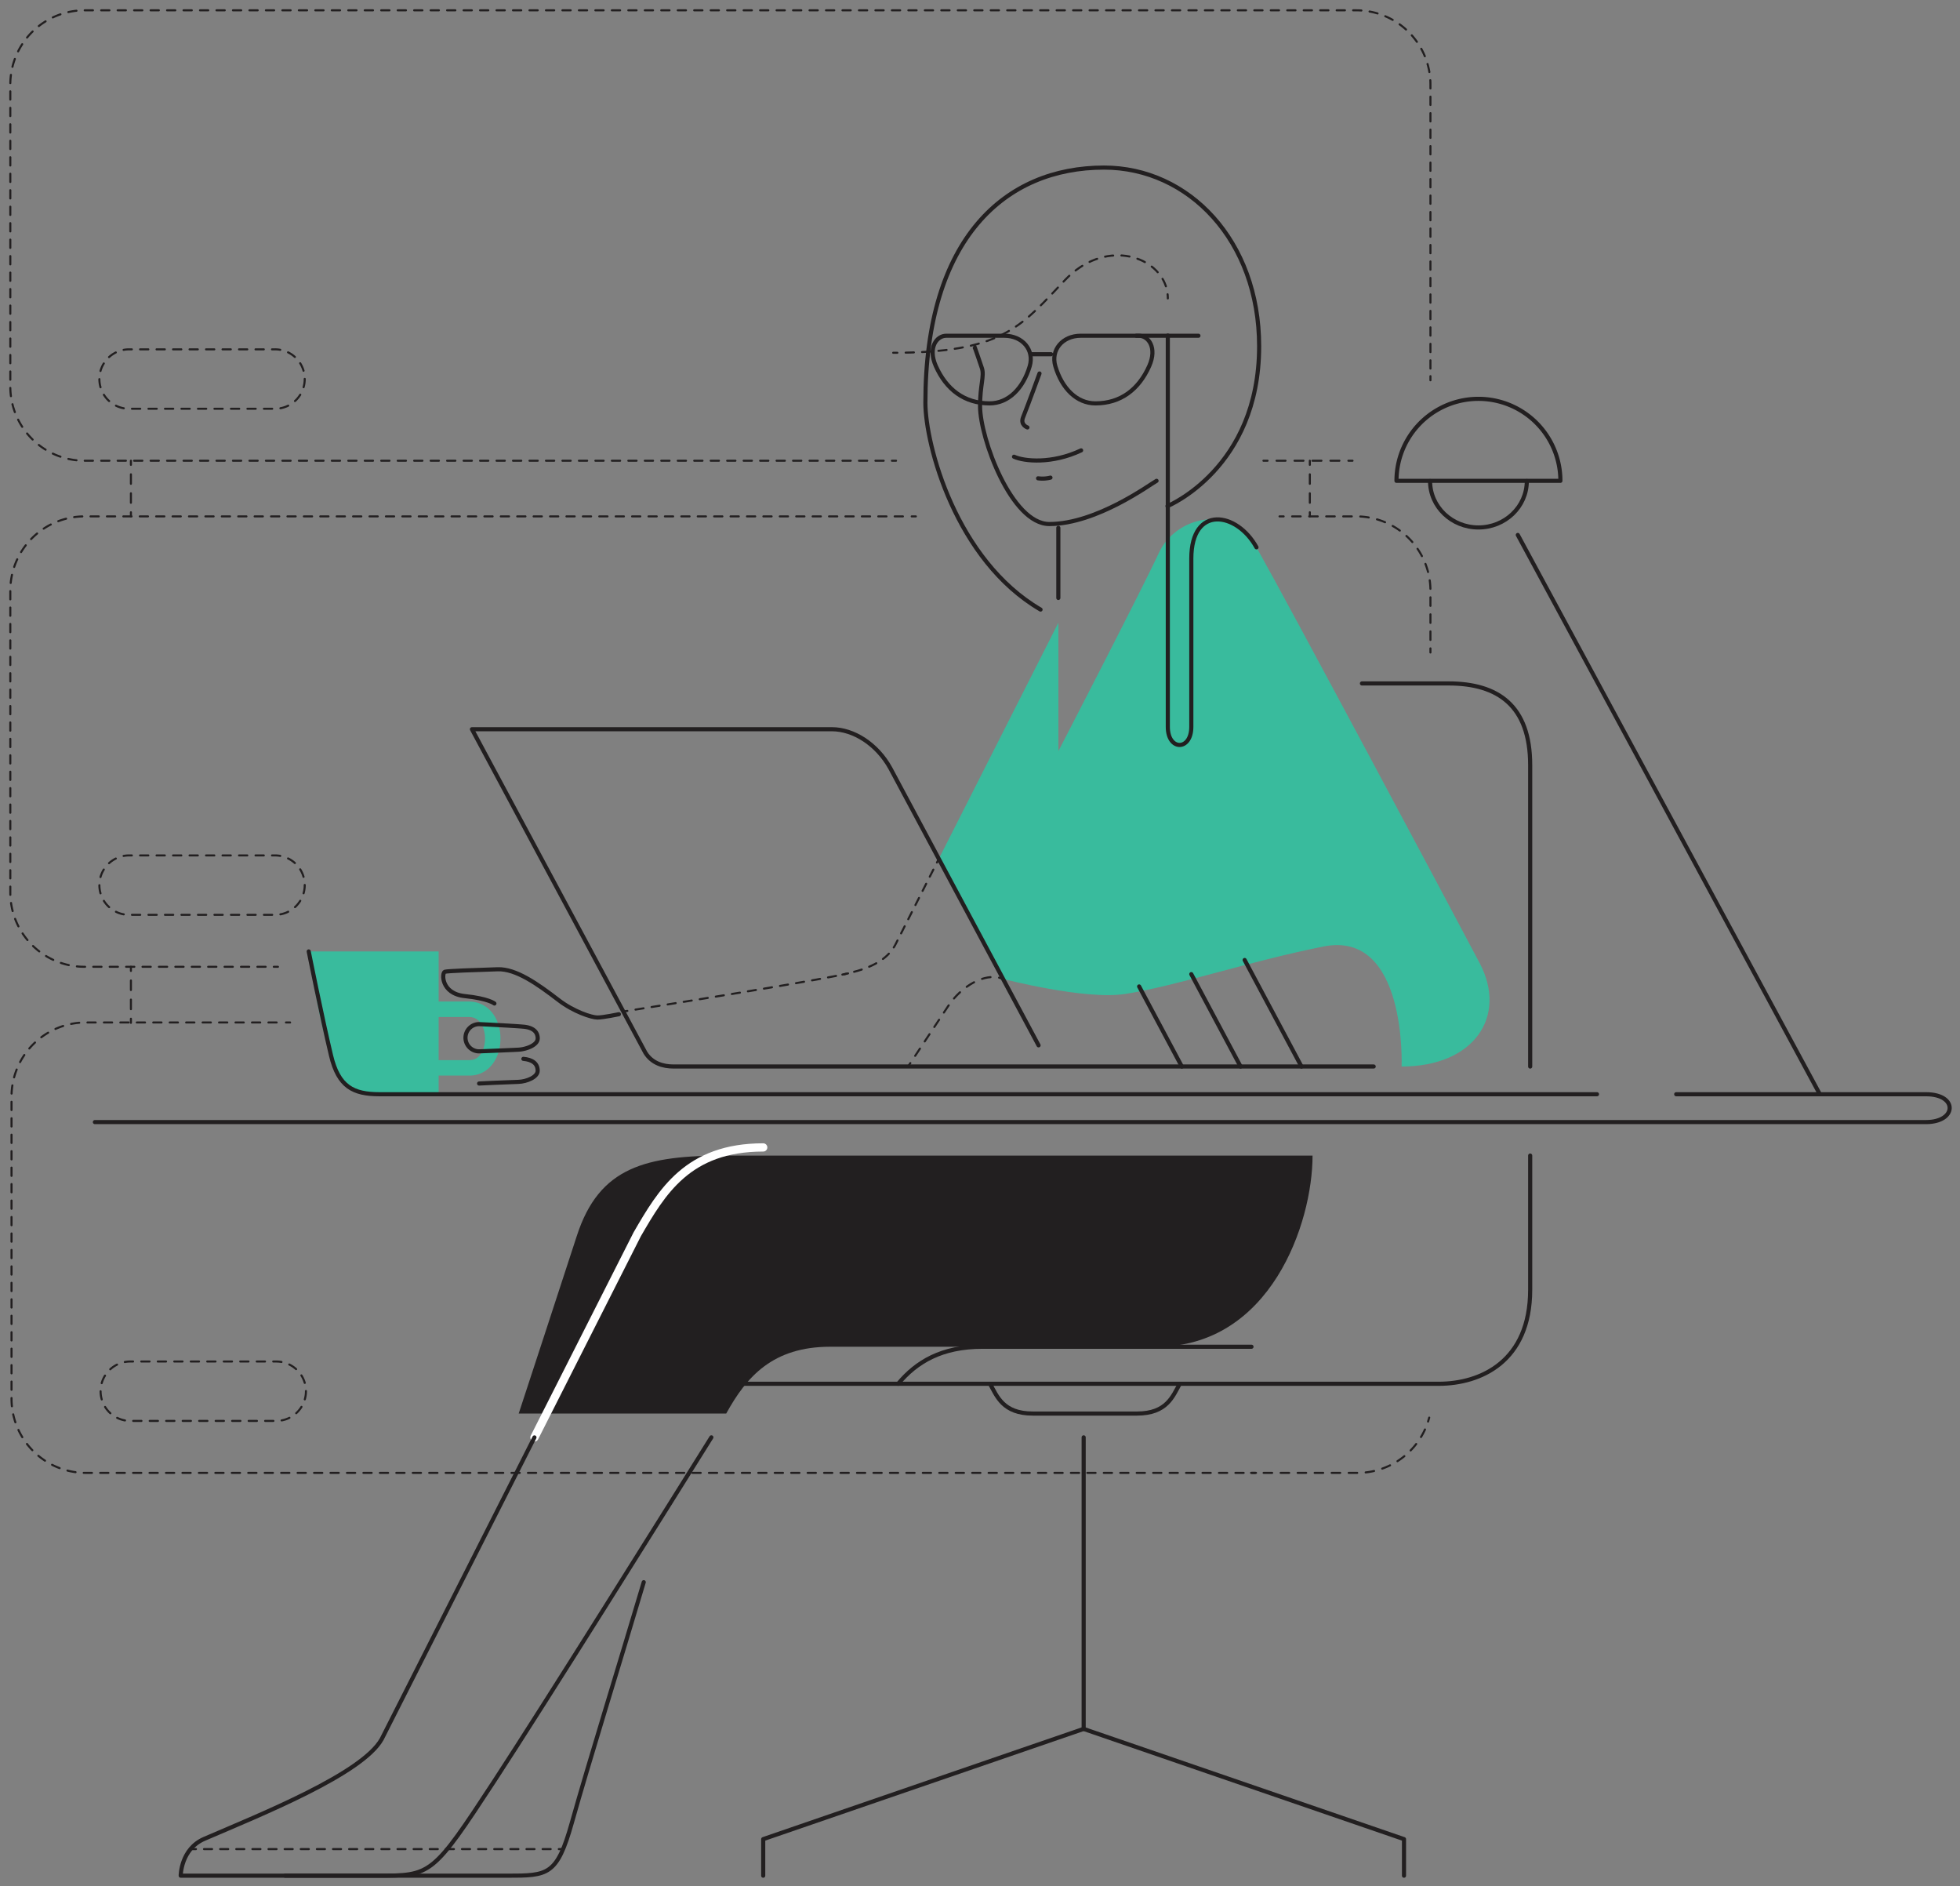 <svg xmlns="http://www.w3.org/2000/svg" viewBox="0 0 1901.3 1829.05"><rect x="0" y="0" width="1901.3" height="1829.05" fill="#808080" stroke="none"/><defs><style>.cls-1{fill:#39bb9d;}.cls-2{fill:#221f20;}.cls-10,.cls-11,.cls-12,.cls-13,.cls-14,.cls-15,.cls-16,.cls-17,.cls-18,.cls-19,.cls-20,.cls-21,.cls-3,.cls-4,.cls-5,.cls-6,.cls-7,.cls-8,.cls-9{fill:none;stroke-linecap:round;}.cls-10,.cls-11,.cls-12,.cls-13,.cls-14,.cls-15,.cls-16,.cls-17,.cls-18,.cls-19,.cls-21,.cls-3,.cls-4,.cls-5,.cls-6,.cls-7,.cls-8,.cls-9{stroke:#221f20;}.cls-10,.cls-11,.cls-12,.cls-13,.cls-14,.cls-15,.cls-16,.cls-17,.cls-18,.cls-19,.cls-3,.cls-4,.cls-5,.cls-6,.cls-7,.cls-8,.cls-9{stroke-miterlimit:10;stroke-width:2px;}.cls-4{stroke-dasharray:9.2 9.2;}.cls-5{stroke-dasharray:9.27 9.27;}.cls-6{stroke-dasharray:7.96 7.96;}.cls-7{stroke-dasharray:8.71 8.71;}.cls-8{stroke-dasharray:7.99 7.99;}.cls-9{stroke-dasharray:8 8;}.cls-10{stroke-dasharray:8.25 8.25;}.cls-11{stroke-dasharray:7.98 7.98;}.cls-12{stroke-dasharray:8 8;}.cls-13{stroke-dasharray:8.26 8.26;}.cls-14{stroke-dasharray:7.96 7.96;}.cls-15{stroke-dasharray:8 8;}.cls-16{stroke-dasharray:8.4 8.4;}.cls-17{stroke-dasharray:7.7 7.7;}.cls-18{stroke-dasharray:7.89 7.89;}.cls-19{stroke-dasharray:7.82 7.82;}.cls-20{stroke:#fff;stroke-width:8px;}.cls-20,.cls-21{stroke-linejoin:round;}.cls-21{stroke-width:4px;}</style></defs><g id="solid_shapes" data-name="solid shapes"><path class="cls-1" d="M1218.85,530.79c33.26,59.13,189.5,351.94,216.57,403.38s-5.41,100.16-75.8,100.16c0,0,5.42-132.65-75.8-116.41-74,14.81-140.77,37.9-192.21,46C1052.67,970.09,973,949.36,973,949.36L910.69,832.91l116-229V728.42s81.21-157,97.46-192.21S1194.49,487.48,1218.85,530.79Z"/><path class="cls-1" d="M425.48,1060.2V922.69h-126S312.43,1020.82,331,1047c4.48,6.32,20.81,13.81,27.74,13.81,22.44,0,66.77.51,66.77.51"/><path class="cls-1" d="M455.55,1043.1H418v-15h37.6c8.88,0,12.44-7.84,13.76-12.52a31.36,31.36,0,0,0,.57-14.33,25.33,25.33,0,0,0-1.95-6.08c-2.77-5.89-7.21-8.87-13.18-8.87h-31.2v-15h31.2c11.76,0,21.51,6.37,26.75,17.47a41.12,41.12,0,0,1,3.11,9.61,46.8,46.8,0,0,1-.87,21.29C479.64,1034.12,468.84,1043.1,455.55,1043.1Z"/><path class="cls-2" d="M1273.24,1120.68h-569c-77.4,0-122.89,10.53-144.7,77.9-10.85,33.54-56.38,172.29-56.38,172.29H704.46c19.8-36,45.3-64.8,100.95-64.8H1122C1232.44,1306.07,1273.24,1186.43,1273.24,1120.68Z"/></g><g id="dotted_lines" data-name="dotted lines"><line class="cls-3" x1="127" y1="446.8" x2="127" y2="450.8"/><line class="cls-4" x1="127" y1="460" x2="127" y2="492.2"/><line class="cls-3" x1="127" y1="496.8" x2="127" y2="500.8"/><line class="cls-3" x1="127" y1="937.6" x2="127" y2="941.6"/><line class="cls-5" x1="127" y1="950.87" x2="127" y2="983.31"/><line class="cls-3" x1="127" y1="987.95" x2="127" y2="991.95"/><line class="cls-3" x1="1270.6" y1="446.8" x2="1270.6" y2="450.8"/><line class="cls-4" x1="1270.6" y1="460" x2="1270.6" y2="492.2"/><line class="cls-3" x1="1270.6" y1="496.8" x2="1270.6" y2="500.8"/><path class="cls-3" d="M1132.84,289.4a37.52,37.52,0,0,0-.21-4"/><path class="cls-6" d="M1131,277.64c-10.26-30.92-60.17-45.51-97.72-6.24-41,42.87-57.92,69.36-158.79,70.67"/><path class="cls-3" d="M870.46,342.11h-4"/><line class="cls-3" x1="1312" y1="446.8" x2="1308" y2="446.8"/><line class="cls-7" x1="1299.29" y1="446.8" x2="1233.96" y2="446.8"/><line class="cls-3" x1="1229.6" y1="446.8" x2="1225.6" y2="446.8"/><line class="cls-3" x1="869.2" y1="446.8" x2="865.2" y2="446.8"/><path class="cls-8" d="M857.21,446.8H82a72,72,0,0,1-72-72V82A72,72,0,0,1,82,10H1315.6a72,72,0,0,1,72,72V360.81"/><line class="cls-3" x1="1387.6" y1="364.8" x2="1387.6" y2="368.8"/><path class="cls-9" d="M295.6,367.6a28.79,28.79,0,0,1-28.8,28.8H125.2a28.8,28.8,0,0,1,0-57.6H266.8A28.79,28.79,0,0,1,295.6,367.6Z"/><path class="cls-3" d="M1386.42,1374.8c-.35,1.29-.72,2.57-1.13,3.83"/><path class="cls-10" d="M1382.3,1386.32a72,72,0,0,1-65.51,42.08h-95.07"/><line class="cls-3" x1="1217.59" y1="1428.4" x2="1213.59" y2="1428.4"/><line class="cls-3" x1="1218.39" y1="1428.4" x2="1214.39" y2="1428.4"/><path class="cls-11" d="M1206.4,1428.4H83.18a72,72,0,0,1-72-72V1063.6a72,72,0,0,1,72-72H273.41"/><line class="cls-3" x1="277.4" y1="991.6" x2="281.4" y2="991.6"/><path class="cls-12" d="M296.79,1349.2A28.81,28.81,0,0,1,268,1378H126.38a28.8,28.8,0,0,1,0-57.6H268A28.8,28.8,0,0,1,296.79,1349.2Z"/><line class="cls-3" x1="1241.2" y1="500.8" x2="1245.2" y2="500.8"/><path class="cls-13" d="M1253.46,500.8h62.14a72,72,0,0,1,72,72v51.87"/><line class="cls-3" x1="1387.6" y1="628.8" x2="1387.6" y2="632.8"/><line class="cls-3" x1="269.62" y1="937.6" x2="265.62" y2="937.6"/><path class="cls-14" d="M257.66,937.6H82a72,72,0,0,1-72-72V572.8a72,72,0,0,1,72-72H880.42"/><line class="cls-3" x1="884.4" y1="500.8" x2="888.4" y2="500.8"/><path class="cls-15" d="M295.6,858.4a28.8,28.8,0,0,1-28.8,28.8H125.2a28.8,28.8,0,1,1,0-57.6H266.8A28.79,28.79,0,0,1,295.6,858.4Z"/><path class="cls-3" d="M973,949.36a24.11,24.11,0,0,0-3.81-1.21"/><path class="cls-16" d="M960.84,947.63c-14.51,1.23-30.83,12.65-41.19,28.26l-34.25,51.6"/><path class="cls-3" d="M883.07,1031l-2.21,3.33"/><line class="cls-3" x1="910.69" y1="832.91" x2="908.88" y2="836.48"/><path class="cls-17" d="M905.4,843.35l-37.16,73.4c-7.75,14-23,21.71-43.44,26.7"/><path class="cls-3" d="M821.05,944.32c-1.29.28-2.59.56-3.92.83"/><path class="cls-3" d="M822.64,944c-1,.26-2.36.56-3.89.9"/><path class="cls-18" d="M811,946.45c-42.89,8.43-166.2,28.15-198.55,33.3"/><path class="cls-3" d="M608.57,980.37l-4,.62"/><line class="cls-3" x1="186.09" y1="1793.25" x2="190.09" y2="1793.25"/><line class="cls-19" x1="197.91" y1="1793.25" x2="538.16" y2="1793.25"/><line class="cls-3" x1="542.07" y1="1793.25" x2="546.07" y2="1793.25"/></g><g id="inverted_lines" data-name="inverted lines"><path class="cls-20" d="M518.44,1394,618.15,1197c23.8-41,49-84.22,122.2-84.22"/></g><g id="solid_lines" data-name="solid lines"><path class="cls-21" d="M871.24,1342c17.87-21.35,42.2-35.92,81.77-35.92h261"/><path class="cls-21" d="M1513.66,466.3a79.5,79.5,0,1,0-159,0Z"/><path class="cls-21" d="M1481.09,466.53c0,24.83-21,45-46.92,45s-46.93-20.13-46.93-45"/><polyline class="cls-21" points="1155.62 944.73 1158.92 950.92 1203.42 1034.33"/><line class="cls-21" x1="1105.01" y1="956.67" x2="1146.43" y2="1034.34"/><polyline class="cls-21" points="1207.37 931.01 1207.96 932.12 1262.48 1034.33"/><path class="cls-21" d="M1007.47,1013.77,863.66,745C850.75,721.6,828,707.2,806.94,707.2H457.81l8.37,15.61,159.81,298c6.36,10.36,17.16,13.49,27.36,13.49h679.2"/><path class="cls-21" d="M1132.84,325.4V704.9c0,23.4,22.8,23.4,22.8,0V541.71c0-52.2,44.2-45.44,63.21-10.92"/><path class="cls-21" d="M1549.15,1061.2H368.35c-25.67,0-40-7.13-47.27-37.71-9-37.8-21.6-100.8-21.6-100.8"/><path class="cls-21" d="M518.44,1394,370.28,1686.59c-18.73,33.69-117.61,73.26-172.13,96.75-22.78,9.82-22.86,35.71-22.86,35.71H366.08c52.2,0,53.36,0,113.4-91.8,49.24-75.3,169.1-266.89,210.58-333.3"/><path class="cls-21" d="M276.56,1819.05H492.08c39.59,0,48.27-.25,62.67-51.45,16-57,46.29-154.36,69.71-233.19"/><path class="cls-21" d="M1626,1061.2h242.33c31.26,0,29.94,27,0,27H92.05"/><line class="cls-21" x1="1472.35" y1="518.8" x2="1764.79" y2="1060.2"/><path class="cls-21" d="M1484.35,1034.34V742c0-57.6-31.2-79.2-79.2-79.2h-84"/><path class="cls-21" d="M721.15,1342h674.4c40.8,0,88.8-21.6,88.8-91.2V1120.68"/><path class="cls-21" d="M960.37,1342c6.71,12,12.49,28.87,41.42,28.87H1103c28.94,0,34.71-16.87,41.43-28.87"/><polyline class="cls-21" points="1051.21 1393.95 1051.21 1676.73 1361.95 1783.6 1361.95 1819.05"/><polyline class="cls-21" points="1051.08 1676.73 740.35 1783.6 740.35 1819.05"/><line class="cls-21" x1="1026.64" y1="579.89" x2="1026.64" y2="511.88"/><path class="cls-21" d="M1132.51,490.8s88.92-36.48,88.92-155c0-102.6-68.4-173.28-150.48-173.28-95.76,0-173.28,68.4-173.28,228,0,41,29.64,152.76,111.72,200.64"/><path class="cls-21" d="M945.65,337.52c-2.17-6.86,5.94,16.57,6.89,19.65,2.39,7.75-1.83,16.17-1.83,36.71,0,31.22,30.49,114.33,67.21,114.33,45.86,0,98.05-38.71,104-41.91"/><path class="cls-21" d="M1104.7,325.6h-56.35c-17.66,0-29.3,13.76-24.6,29.6,6.4,21.6,20.8,36,38.9,36,24.39,0,42-13.46,52.14-36.16C1122.79,337.05,1114,325.6,1104.7,325.6Z"/><path class="cls-21" d="M917.91,325.6h56.35c17.66,0,29.3,13.76,24.61,29.6-6.4,21.6-20.8,36-38.9,36-24.39,0-42.06-13.46-52.15-36.16C899.83,337.05,908.66,325.6,917.91,325.6Z"/><path class="cls-21" d="M1102.3,325.6h60.25"/><path class="cls-21" d="M521.58,1007.2c0,6.13-10.63,10.37-18.83,10.8-11.4.6-38,1.6-38,1.6a13.2,13.2,0,0,1-13.2-13.2h0a13.2,13.2,0,0,1,13.2-13.2s32.25,1.53,43,2.48c8.35.75,13.87,4.23,13.87,11.52Z"/><path class="cls-21" d="M507.71,1026.88c8.35.75,13.87,4.23,13.87,11.52h0c0,6.13-10.62,10.55-18.83,10.8-13.85.41-38,1.6-38,1.6"/><path class="cls-21" d="M600.35,983.6s-15.2,3.2-20.8,3.2S556.41,981.12,542,970c-20.8-16-41.54-30.57-59.2-30-24.8.8-48,1.6-51.2,2.4s-4,21.2,19.2,23.6,28.8,7.2,28.8,7.2"/><path class="cls-21" d="M1008.36,362.2s-10.43,28.73-15.91,42.45c-3,7.49,4.21,9.88,4.21,9.88"/><path class="cls-21" d="M1048.73,436.78c-28.24,13.34-55.21,10.64-65.1,6.15"/><path class="cls-21" d="M1007,463.87a31.69,31.69,0,0,0,12-.67"/><line class="cls-21" x1="1000.94" y1="343.53" x2="1019.6" y2="343.53"/></g></svg>